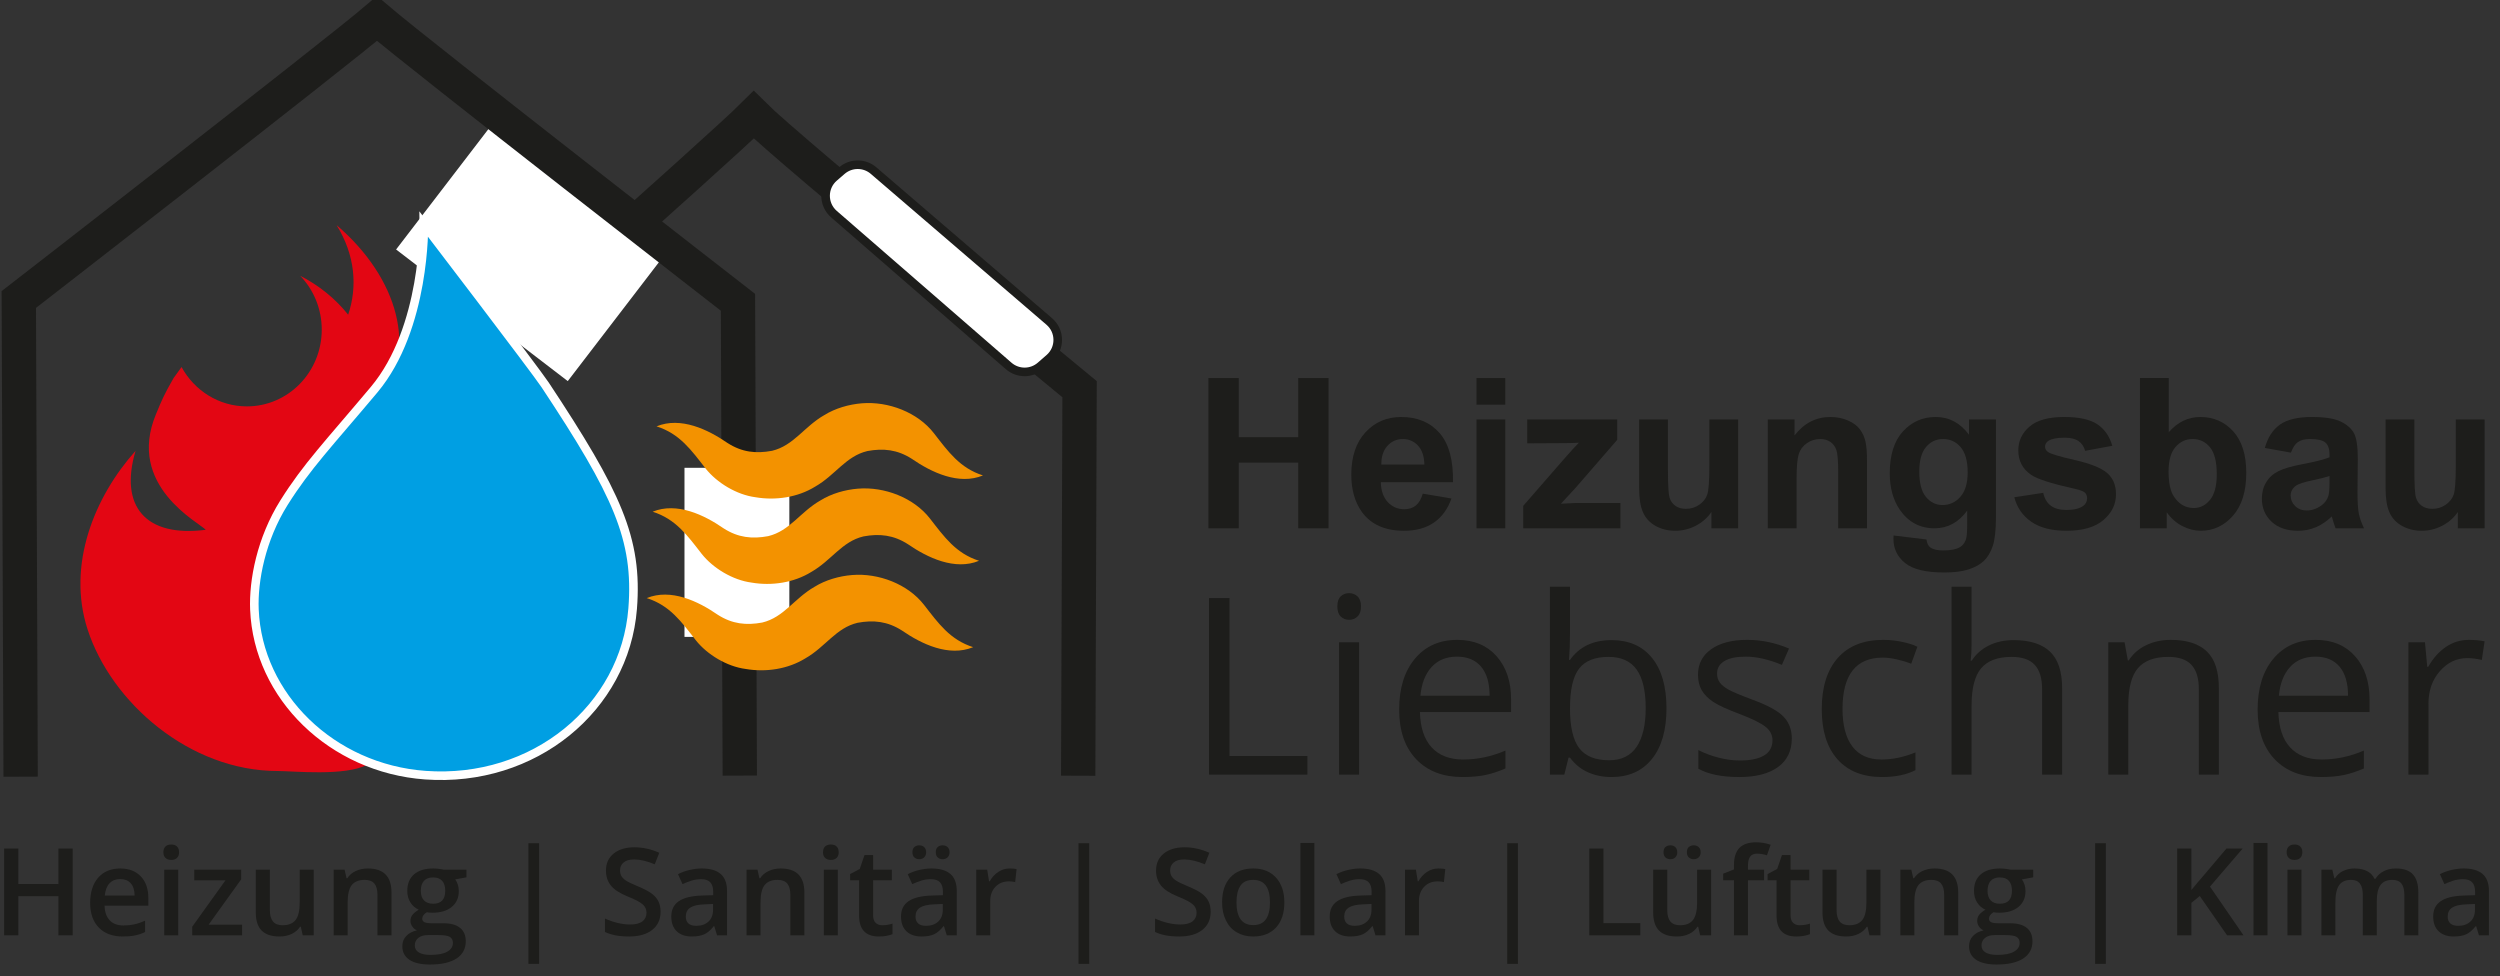 <svg clip-rule="evenodd" fill-rule="evenodd" stroke-miterlimit="10" viewBox="0 0 1214 474" xmlns="http://www.w3.org/2000/svg" xmlns:xlink="http://www.w3.org/1999/xlink"><rect x="0" y="0" width="1214" height="474" fill="#333333" stroke="none"/><clipPath id="a"><path clip-rule="evenodd" d="m0 0h1213.67v473.104h-1213.67z"/></clipPath><path d="m0 0h1213.67v473.104h-1213.67z" fill="none"/><g clip-path="url(#a)"><path d="m206.444 375.062-1.004-175.409s143.979-127.312 160.562-143.896c16.775 16.775 158.242 133.242 158.242 133.242l-.675 187.696" fill="none" stroke="#1d1d1b" stroke-width="16.67"/><path d="m242.024 56.355-49.682 64.797 83.361 63.915 49.682-64.796z" fill="#fff"/><path d="m10.02 377.163-.892-231.721s153.104-118.704 173.942-136.442c22.387 19.025 175.291 137.792 175.291 137.792l.884 229.829" fill="none" stroke="#1d1d1b" stroke-width="16.67"/><path d="m509.584 173.972-4.271 3.721c-4.441 3.867-11.058 3.871-15.504.008l-84.837-73.708c-5.43-4.717-5.421-13.15.02-17.854l3.796-3.275c4.421-3.825 10.98-3.838 15.417-.025l85.317 73.266c5.466 4.692 5.495 13.138.062 17.867z" fill="#fff" fill-rule="nonzero" stroke="#1d1d1b" stroke-width="4.17"/><path d="m332.388 227.166h50.917v82.108h-50.917z" fill="#fff"/><path d="m318.815 207.038c11.75-4.829 25.025 1.542 34.525 8.112 7.02 4.488 13.804 5.205 21.575 3.755 10.504-2.513 15.52-11.705 25.366-17.334 5.334-3.316 11.946-5.221 18.229-5.729 12.871-1.062 27.13 4.404 34.967 14.492 6.996 8.983 12.583 16.941 23.85 20.533-11.75 4.858-25.046-1.504-34.558-8.071-7.009-4.483-13.792-5.208-21.554-3.771-10.505 2.48-15.525 11.659-25.363 17.271-8.467 5.238-19.221 6.846-28.983 5.159-9.167-1.188-18.721-7.025-24.188-13.9-6.996-8.98-12.591-16.95-23.866-20.517" fill="#f39200" fill-rule="nonzero"/><path d="m316.912 248.489c11.75-4.829 25.025 1.541 34.525 8.112 7.021 4.488 13.804 5.204 21.575 3.754 10.504-2.512 15.521-11.704 25.367-17.333 5.333-3.317 11.946-5.221 18.229-5.729 12.871-1.063 27.129 4.404 34.967 14.492 6.995 8.983 12.583 16.941 23.85 20.533-11.75 4.858-25.046-1.504-34.559-8.071-7.008-4.483-13.791-5.208-21.554-3.771-10.504 2.479-15.525 11.659-25.362 17.271-8.467 5.238-19.221 6.85-28.984 5.158-9.166-1.187-18.721-7.025-24.187-13.9-6.996-8.979-12.592-16.95-23.867-20.516" fill="#f39200" fill-rule="nonzero"/><path d="m314.052 290.434c11.75-4.829 25.025 1.542 34.525 8.113 7.02 4.487 13.804 5.204 21.575 3.754 10.504-2.513 15.52-11.704 25.366-17.333 5.334-3.317 11.946-5.221 18.229-5.73 12.871-1.062 27.134 4.405 34.967 14.492 6.996 8.983 12.583 16.942 23.85 20.533-11.75 4.859-25.046-1.504-34.558-8.07-7.009-4.484-13.792-5.209-21.554-3.771-10.504 2.479-15.525 11.658-25.363 17.271-8.467 5.237-19.221 6.85-28.983 5.154-9.167-1.184-18.721-7.021-24.188-13.896-6.996-8.979-12.591-16.95-23.866-20.517" fill="#f39200" fill-rule="nonzero"/><path d="m235.737 253.112c-5.75-18-16.5-33.625-30.416-45.75-6.209-5.5-13.125-10.25-20.459-14.167 17.667-22.958 8.875-58-21.416-83.875 9.041 14.584 10.208 29.917 5.625 43.5-6.259-7.862-14.279-14.291-23.3-18.9 6.471 6.73 10.471 15.959 10.471 26.155 0 20.583-16.275 37.27-36.355 37.27-13.637 0-25.504-7.708-31.725-19.1-1.158 1.563-2.429 3.309-3.883 5.367-4.542 7.917-5.708 10.667-8.542 17.542-14.5 34.791 21.042 52.625 24.167 56.125-29.125 3.75-42.083-11.334-34.083-38.334-19.959 22.292-33.459 55.334-23.292 86.709 11.542 35.583 49.625 68.75 92.292 68.75 7.291 0 33 2.666 43.5-3.084 37.708-20.625 70.083-78.25 57.416-118.208" fill="#e30613" fill-rule="nonzero"/><path d="m307.221 295.514c-3.784 48.333-47.979 84.746-100.713 80.904-45.266-3.3-81.241-38.216-82.966-80.466-.571-13.959 3.262-34.142 14.358-51.846 11.117-17.729 21.729-28.621 43.712-54.813 25.221-30.054 24.225-80.358 24.225-80.358s54.13 70.787 58.867 77.946c34.938 52.783 45.163 74.821 42.517 108.633" fill="#009fe3" fill-rule="nonzero"/><path d="m307.221 295.514c-3.784 48.333-47.979 84.746-100.713 80.904-45.266-3.3-81.241-38.216-82.966-80.466-.571-13.959 3.262-34.142 14.358-51.846 11.117-17.729 21.729-28.621 43.712-54.813 25.221-30.054 24.225-80.358 24.225-80.358s54.13 70.787 58.867 77.946c34.938 52.783 45.163 74.821 42.517 108.633z" fill="none" stroke="#fff" stroke-width="4.17"/><g fill="#1d1d1b"><path d="m35.292 454.19h-6.929v-18.995h-19.463v18.995h-6.9v-42.145h6.9v17.241h19.463v-17.241h6.929z" fill-rule="nonzero"/><path d="m58.387 426.865c-2.158 0-3.883.684-5.187 2.05-1.296 1.367-2.071 3.35-2.317 5.959h14.488c-.038-2.625-.675-4.621-1.904-5.979-1.234-1.355-2.93-2.03-5.08-2.03m1.242 27.9c-4.962 0-8.854-1.445-11.654-4.333-2.796-2.892-4.2-6.875-4.2-11.95 0-5.204 1.304-9.3 3.9-12.283 2.604-2.979 6.162-4.467 10.712-4.467 4.213 0 7.542 1.283 9.984 3.838 2.446 2.554 3.671 6.066 3.671 10.545v3.663h-21.275c.095 3.096.933 5.471 2.512 7.133 1.575 1.667 3.792 2.492 6.663 2.492 1.891 0 3.641-.179 5.266-.533 1.625-.355 3.375-.942 5.242-1.775v5.508c-1.65.787-3.329 1.35-5.017 1.675-1.7.329-3.633.487-5.804.487" fill-rule="nonzero"/><path d="m86.538 454.191h-6.788v-31.875h6.788zm-7.196-40.329c0-1.204.338-2.137.996-2.792.667-.658 1.617-.975 2.85-.975 1.192 0 2.117.317 2.779.975.667.655.996 1.588.996 2.792 0 1.154-.329 2.067-.996 2.725-.662.663-1.587.992-2.779.992-1.233 0-2.183-.329-2.85-.992-.658-.658-.996-1.571-.996-2.725" fill-rule="nonzero"/><path d="m117.565 454.19h-24.225v-4.179l16.142-22.516h-15.154v-5.18h22.775v4.717l-15.792 21.971h16.254z" fill-rule="nonzero"/><path d="m147.012 454.19-.95-4.179h-.346c-.941 1.484-2.283 2.646-4.025 3.488-1.741.841-3.729 1.266-5.971 1.266-3.862 0-6.75-.958-8.658-2.879-1.9-1.925-2.854-4.833-2.854-8.737v-20.834h6.842v19.655c0 2.437.495 4.275 1.5 5.487 1.004 1.225 2.566 1.838 4.708 1.838 2.842 0 4.942-.85 6.279-2.555 1.333-1.704 2-4.55 2-8.55v-15.875h6.813v31.875z" fill-rule="nonzero"/><path d="m190.112 454.19h-6.812v-19.6c0-2.458-.488-4.291-1.484-5.508-.987-1.204-2.566-1.817-4.716-1.817-2.871 0-4.967.85-6.3 2.534-1.321 1.696-1.988 4.533-1.988 8.508v15.883h-6.787v-31.875h5.312l.95 4.18h.346c.967-1.517 2.337-2.7 4.104-3.521 1.767-.825 3.729-1.242 5.888-1.242 7.658 0 11.487 3.892 11.487 11.679z" fill-rule="nonzero"/><path d="m204.352 432.63c0 1.996.516 3.537 1.545 4.612 1.03 1.071 2.505 1.613 4.425 1.613 3.925 0 5.888-2.092 5.888-6.287 0-2.076-.479-3.671-1.458-4.796-.967-1.121-2.442-1.688-4.43-1.688-1.966 0-3.45.559-4.462 1.675-1 1.113-1.508 2.733-1.508 4.871m-2.921 26.517c0 1.466.662 2.583 1.979 3.371 1.325.791 3.171 1.179 5.562 1.179 3.692 0 6.446-.521 8.25-1.58 1.813-1.054 2.717-2.462 2.717-4.212 0-1.383-.496-2.367-1.492-2.95-.983-.588-2.833-.879-5.525-.879h-5.141c-1.938 0-3.484.45-4.629 1.367-1.146.912-1.721 2.154-1.721 3.704m25.091-36.829v3.712l-5.462 1.004c.508.675.917 1.508 1.246 2.484.325.974.487 2.02.487 3.112 0 3.292-1.129 5.871-3.404 7.75-2.271 1.892-5.4 2.829-9.379 2.829-1.021 0-1.946-.079-2.771-.229-1.467.904-2.196 1.958-2.196 3.167 0 .737.338 1.275 1.021 1.641.688.371 1.938.55 3.767.55h5.571c3.525 0 6.2.754 8.029 2.25 1.829 1.5 2.746 3.654 2.746 6.484 0 3.612-1.492 6.395-4.475 8.362-2.988 1.954-7.296 2.938-12.934 2.938-4.354 0-7.666-.771-9.958-2.304-2.292-1.538-3.438-3.726-3.438-6.576 0-1.958.621-3.608 1.863-4.937 1.237-1.342 2.979-2.263 5.208-2.787-.908-.38-1.654-1-2.241-1.863-.584-.85-.88-1.746-.88-2.688 0-1.195.338-2.208 1.013-3.033.675-.821 1.671-1.637 3.004-2.446-1.654-.708-2.992-1.871-4.025-3.475-1.029-1.608-1.546-3.479-1.546-5.633 0-3.458 1.092-6.138 3.279-8.046 2.184-1.896 5.296-2.854 9.338-2.854.904 0 1.854.071 2.842.196.995.125 1.741.246 2.237.392z" fill-rule="nonzero"/><path d="m256.6 409.454h5.196v58.596h-5.196z"/><path d="m320.78 442.75c0 3.741-1.358 6.687-4.067 8.816-2.721 2.138-6.458 3.2-11.229 3.2-4.779 0-8.679-.733-11.725-2.216v-6.517c1.925.904 3.971 1.612 6.138 2.137 2.166.513 4.183.771 6.05.771 2.725 0 4.741-.516 6.05-1.554 1.295-1.037 1.941-2.429 1.941-4.175 0-1.579-.591-2.908-1.791-4.008-1.192-1.1-3.65-2.396-7.392-3.896-3.846-1.55-6.554-3.333-8.138-5.329-1.579-1.996-2.37-4.4-2.37-7.2 0-3.525 1.254-6.292 3.758-8.304 2.504-2.021 5.862-3.034 10.071-3.034 4.041 0 8.067.888 12.075 2.654l-2.196 5.621c-3.758-1.579-7.104-2.366-10.046-2.366-2.237 0-3.925.487-5.083 1.462-1.154.967-1.729 2.254-1.729 3.842 0 1.1.229 2.037.691 2.808.463.783 1.217 1.517 2.275 2.208 1.067.692 2.967 1.609 5.721 2.742 3.1 1.288 5.363 2.483 6.813 3.6 1.437 1.121 2.504 2.379 3.171 3.779.675 1.4 1.012 3.05 1.012 4.959" fill-rule="nonzero"/><path d="m338.102 449.579c2.462 0 4.441-.684 5.933-2.059s2.229-3.3 2.229-5.783v-2.767l-4.096.18c-3.196.104-5.516.645-6.971 1.595-1.45.95-2.175 2.405-2.175 4.363 0 1.429.417 2.529 1.267 3.3.846.779 2.117 1.171 3.813 1.171m10.1 4.612-1.359-4.433h-.233c-1.533 1.933-3.079 3.254-4.646 3.954-1.554.7-3.562 1.054-6.004 1.054-3.133 0-5.588-.841-7.346-2.537-1.758-1.692-2.637-4.079-2.637-7.175 0-3.288 1.216-5.763 3.658-7.438 2.454-1.671 6.175-2.583 11.175-2.741l5.517-.171v-1.7c0-2.034-.48-3.559-1.43-4.567-.95-1.012-2.425-1.508-4.433-1.508-1.633 0-3.208.237-4.708.716-1.5.48-2.938 1.046-4.325 1.696l-2.196-4.846c1.733-.895 3.625-1.587 5.687-2.054 2.059-.471 4.005-.712 5.834-.712 4.062 0 7.125.887 9.196 2.662 2.07 1.767 3.1 4.542 3.1 8.329v21.471z" fill-rule="nonzero"/><path d="m390.609 454.19h-6.813v-19.6c0-2.458-.487-4.291-1.483-5.508-.988-1.204-2.567-1.817-4.717-1.817-2.871 0-4.966.85-6.3 2.534-1.321 1.696-1.987 4.533-1.987 8.508v15.883h-6.788v-31.875h5.313l.95 4.18h.346c.966-1.517 2.337-2.7 4.104-3.521 1.766-.825 3.729-1.242 5.887-1.242 7.659 0 11.488 3.892 11.488 11.679z" fill-rule="nonzero"/><path d="m406.838 454.191h-6.788v-31.875h6.788zm-7.188-40.329c0-1.204.33-2.137.996-2.792.667-.658 1.609-.975 2.842-.975 1.192 0 2.125.317 2.792.975.654.655.991 1.588.991 2.792 0 1.154-.337 2.067-.991 2.725-.667.663-1.6.992-2.792.992-1.233 0-2.175-.329-2.842-.992-.666-.658-.996-1.571-.996-2.725" fill-rule="nonzero"/><path d="m428.432 449.295c1.663 0 3.313-.267 4.967-.779v5.1c-.746.325-1.717.6-2.896.825-1.192.221-2.417.325-3.688.325-6.42 0-9.637-3.379-9.637-10.146v-17.179h-4.363v-2.996l4.675-2.483 2.309-6.742h4.191v7.096h9.088v5.125h-9.088v17.066c0 1.63.409 2.838 1.225 3.617.817.779 1.892 1.171 3.217 1.171" fill-rule="nonzero"/><path d="m454.415 413.863c0-1.187.32-2.05.966-2.579.642-.525 1.434-.792 2.354-.792 1.025 0 1.842.305 2.455.896.612.596.92 1.421.92 2.475 0 1.038-.316 1.863-.95 2.467-.637.6-1.445.912-2.425.912-.92 0-1.712-.283-2.354-.841-.646-.559-.966-1.404-.966-2.538m-4.763 35.717c2.463 0 4.442-.683 5.933-2.058 1.496-1.375 2.234-3.3 2.234-5.784v-2.766l-4.096.175c-3.2.108-5.517.65-6.975 1.6-1.446.945-2.175 2.4-2.175 4.362 0 1.429.417 2.525 1.271 3.3.841.779 2.112 1.171 3.808 1.171m-6.579-35.717c0-1.187.317-2.05.967-2.579.637-.525 1.42-.792 2.345-.792 1.021 0 1.838.305 2.442.896.604.596.904 1.421.904 2.475 0 1.021-.3 1.838-.921 2.459-.612.608-1.42.92-2.425.92-.925 0-1.708-.283-2.345-.841-.65-.559-.967-1.404-.967-2.538m16.679 40.325-1.358-4.433h-.229c-1.538 1.933-3.084 3.254-4.646 3.958-1.554.7-3.563 1.054-6.004 1.054-3.138 0-5.588-.841-7.35-2.537-1.759-1.692-2.638-4.079-2.638-7.175 0-3.292 1.217-5.763 3.663-7.442 2.45-1.666 6.17-2.579 11.175-2.737l5.512-.171v-1.704c0-2.029-.479-3.554-1.429-4.567-.95-1.008-2.425-1.508-4.433-1.508-1.634 0-3.205.241-4.709.721-1.5.479-2.937 1.045-4.325 1.691l-2.191-4.841c1.729-.896 3.62-1.588 5.683-2.059 2.062-.471 4.008-.708 5.837-.708 4.059 0 7.125.887 9.192 2.662 2.071 1.763 3.1 4.538 3.1 8.325v21.471z" fill-rule="nonzero"/><path d="m490.266 421.73c1.366 0 2.496.096 3.383.292l-.667 6.317c-.958-.234-1.962-.346-3-.346-2.72 0-4.912.875-6.6 2.65-1.679 1.767-2.525 4.062-2.525 6.892v16.654h-6.783v-31.875h5.308l.9 5.616h.346c1.059-1.9 2.442-3.408 4.138-4.525 1.708-1.116 3.537-1.675 5.5-1.675" fill-rule="nonzero"/><path d="m523.73 409.454h5.196v58.596h-5.196z"/><path d="m587.907 442.75c0 3.741-1.358 6.687-4.067 8.816-2.72 2.138-6.458 3.2-11.229 3.2-4.779 0-8.679-.733-11.725-2.216v-6.517c1.925.904 3.971 1.612 6.138 2.137 2.166.513 4.183.771 6.05.771 2.725 0 4.741-.516 6.05-1.554 1.296-1.037 1.941-2.429 1.941-4.175 0-1.579-.591-2.908-1.791-4.008-1.192-1.1-3.65-2.396-7.392-3.896-3.846-1.55-6.554-3.333-8.137-5.329-1.58-1.996-2.371-4.4-2.371-7.2 0-3.525 1.254-6.292 3.758-8.304 2.504-2.021 5.863-3.034 10.071-3.034 4.042 0 8.067.888 12.075 2.654l-2.196 5.621c-3.758-1.579-7.104-2.366-10.046-2.366-2.237 0-3.925.487-5.083 1.462-1.154.967-1.729 2.254-1.729 3.842 0 1.1.229 2.037.691 2.808.463.783 1.217 1.517 2.275 2.208 1.067.692 2.967 1.609 5.721 2.742 3.1 1.288 5.363 2.483 6.813 3.6 1.437 1.121 2.504 2.379 3.171 3.779.675 1.4 1.012 3.05 1.012 4.959" fill-rule="nonzero"/><path d="m600.441 438.191c0 7.362 2.716 11.042 8.171 11.042 5.383 0 8.083-3.68 8.083-11.042 0-7.283-2.717-10.925-8.146-10.925-2.85 0-4.912.946-6.192 2.829-1.279 1.879-1.916 4.583-1.916 8.096m23.237 0c0 5.204-1.341 9.275-4.016 12.196-2.671 2.916-6.396 4.379-11.163 4.379-2.987 0-5.625-.675-7.917-2.013-2.291-1.345-4.05-3.279-5.283-5.8-1.229-2.516-1.85-5.437-1.85-8.762 0-5.171 1.333-9.204 3.988-12.104 2.658-2.904 6.395-4.359 11.229-4.359 4.621 0 8.279 1.492 10.971 4.463 2.691 2.962 4.041 6.971 4.041 12" fill-rule="nonzero"/><path d="m631.467 409.341h6.787v44.85h-6.787z"/><path d="m657.833 449.579c2.463 0 4.442-.684 5.934-2.059 1.491-1.375 2.229-3.3 2.229-5.783v-2.767l-4.096.18c-3.196.104-5.512.645-6.971 1.595-1.45.95-2.175 2.405-2.175 4.363 0 1.429.417 2.529 1.267 3.3.846.779 2.117 1.171 3.812 1.171m10.1 4.612-1.358-4.433h-.233c-1.534 1.933-3.079 3.254-4.646 3.954-1.554.7-3.563 1.054-6.004 1.054-3.134 0-5.588-.841-7.346-2.537-1.758-1.692-2.638-4.079-2.638-7.175 0-3.288 1.217-5.763 3.659-7.438 2.454-1.671 6.175-2.583 11.175-2.741l5.516-.171v-1.7c0-2.034-.479-3.559-1.429-4.567-.95-1.012-2.425-1.508-4.433-1.508-1.633 0-3.208.237-4.708.716-1.5.48-2.938 1.046-4.325 1.696l-2.196-4.846c1.733-.895 3.625-1.587 5.687-2.054 2.059-.471 4.004-.712 5.834-.712 4.062 0 7.125.887 9.195 2.662 2.071 1.767 3.1 4.542 3.1 8.329v21.471z" fill-rule="nonzero"/><path d="m698.446 421.73c1.367 0 2.496.096 3.384.292l-.667 6.317c-.958-.234-1.963-.346-3-.346-2.721 0-4.913.875-6.6 2.65-1.679 1.767-2.525 4.062-2.525 6.892v16.654h-6.783v-31.875h5.308l.9 5.616h.346c1.058-1.9 2.441-3.408 4.137-4.525 1.709-1.116 3.538-1.675 5.5-1.675" fill-rule="nonzero"/><path d="m731.909 409.454h5.196v58.596h-5.196z"/><path d="m771.748 454.19v-42.145h6.9v36.237h17.875v5.908z" fill-rule="nonzero"/><path d="m819.147 413.863c0-1.187.329-2.05.967-2.579.65-.525 1.433-.792 2.354-.792 1.025 0 1.842.305 2.454.896.621.596.921 1.421.921 2.475 0 1.038-.308 1.863-.95 2.467-.629.6-1.438.912-2.425.912-.921 0-1.704-.283-2.354-.841-.638-.559-.967-1.404-.967-2.538m-11.342 0c0-1.187.325-2.05.967-2.579.65-.525 1.429-.792 2.354-.792 1.021 0 1.829.305 2.442.896.604.596.908 1.421.908 2.475 0 1.021-.312 1.838-.925 2.459-.612.608-1.421.92-2.425.92-.925 0-1.704-.283-2.354-.841-.642-.559-.967-1.404-.967-2.538m17.784 40.325-.95-4.175h-.35c-.942 1.479-2.284 2.642-4.021 3.484-1.742.845-3.733 1.27-5.971 1.27-3.862 0-6.75-.958-8.662-2.883-1.9-1.925-2.85-4.833-2.85-8.737v-20.83h6.841v19.65c0 2.442.496 4.275 1.5 5.492 1.004 1.225 2.567 1.838 4.709 1.838 2.841 0 4.937-.855 6.279-2.555 1.333-1.704 2-4.55 2-8.55v-15.875h6.812v31.871z" fill-rule="nonzero"/><path d="m856.624 427.442h-7.8v26.75h-6.812v-26.75h-5.25v-3.175l5.25-2.075v-2.075c0-3.763.887-6.555 2.654-8.375 1.779-1.809 4.479-2.721 8.121-2.721 2.379 0 4.733.4 7.046 1.179l-1.796 5.137c-1.671-.541-3.271-.808-4.788-.808-1.546 0-2.666.479-3.367 1.429-.704.946-1.058 2.375-1.058 4.284v2.075h7.8z" fill-rule="nonzero"/><path d="m873.946 449.295c1.662 0 3.312-.267 4.967-.779v5.1c-.746.325-1.717.6-2.896.825-1.192.221-2.417.325-3.688.325-6.421 0-9.637-3.379-9.637-10.146v-17.179h-4.363v-2.996l4.671-2.483 2.313-6.742h4.191v7.096h9.088v5.125h-9.088v17.066c0 1.63.409 2.838 1.225 3.617.817.779 1.892 1.171 3.217 1.171" fill-rule="nonzero"/><path d="m907.808 454.19-.951-4.179h-.345c-.942 1.484-2.284 2.646-4.025 3.488-1.742.841-3.729 1.266-5.971 1.266-3.863 0-6.75-.958-8.659-2.879-1.899-1.925-2.854-4.833-2.854-8.737v-20.834h6.842v19.655c0 2.437.496 4.275 1.5 5.487 1.004 1.225 2.567 1.838 4.708 1.838 2.842 0 4.942-.85 6.28-2.555 1.333-1.704 2-4.55 2-8.55v-15.875h6.812v31.875z" fill-rule="nonzero"/><path d="m950.907 454.19h-6.812v-19.6c0-2.458-.488-4.291-1.483-5.508-.988-1.204-2.567-1.817-4.717-1.817-2.871 0-4.967.85-6.3 2.534-1.321 1.696-1.988 4.533-1.988 8.508v15.883h-6.787v-31.875h5.312l.95 4.18h.346c.967-1.517 2.338-2.7 4.104-3.521 1.767-.825 3.73-1.242 5.888-1.242 7.658 0 11.487 3.892 11.487 11.679z" fill-rule="nonzero"/><path d="m965.147 432.63c0 1.996.517 3.537 1.546 4.612 1.029 1.071 2.504 1.613 4.425 1.613 3.925 0 5.887-2.092 5.887-6.287 0-2.076-.479-3.671-1.458-4.796-.967-1.121-2.442-1.688-4.429-1.688-1.967 0-3.45.559-4.463 1.675-1 1.113-1.508 2.733-1.508 4.871m-2.921 26.517c0 1.466.663 2.583 1.979 3.371 1.325.791 3.171 1.179 5.563 1.179 3.692 0 6.446-.521 8.25-1.58 1.812-1.054 2.717-2.462 2.717-4.212 0-1.383-.496-2.367-1.492-2.95-.983-.588-2.833-.879-5.525-.879h-5.142c-1.937 0-3.483.45-4.629 1.367-1.146.912-1.721 2.154-1.721 3.704m25.092-36.829v3.712l-5.463 1.004c.509.675.917 1.508 1.246 2.484.325.974.488 2.02.488 3.112 0 3.292-1.129 5.871-3.404 7.75-2.271 1.892-5.4 2.829-9.38 2.829-1.02 0-1.945-.079-2.77-.229-1.467.904-2.196 1.958-2.196 3.167 0 .737.337 1.275 1.021 1.641.687.371 1.937.55 3.766.55h5.571c3.525 0 6.2.754 8.029 2.25 1.829 1.5 2.746 3.654 2.746 6.484 0 3.612-1.492 6.395-4.475 8.362-2.987 1.954-7.296 2.938-12.933 2.938-4.354 0-7.667-.771-9.959-2.304-2.291-1.538-3.437-3.726-3.437-6.576 0-1.958.621-3.608 1.862-4.937 1.238-1.342 2.98-2.263 5.209-2.787-.909-.38-1.654-1-2.242-1.863-.583-.85-.879-1.746-.879-2.688 0-1.195.337-2.208 1.012-3.033.675-.821 1.671-1.637 3.005-2.446-1.655-.708-2.992-1.871-4.025-3.475-1.03-1.608-1.546-3.479-1.546-5.633 0-3.458 1.091-6.138 3.279-8.046 2.183-1.896 5.296-2.854 9.337-2.854.905 0 1.855.071 2.842.196.996.125 1.742.246 2.238.392z" fill-rule="nonzero"/><path d="m1017.4 409.454h5.196v58.596h-5.196z"/><path d="m1089.45 454.19h-7.99l-13.25-19.087-4.07 3.317v15.77h-6.9v-42.145h6.9v20.125c1.89-2.309 3.76-4.525 5.63-6.663l11.4-13.462h7.86c-7.38 8.658-12.66 14.812-15.86 18.483z" fill-rule="nonzero"/><path d="m1094.31 409.341h6.788v44.85h-6.788z"/><path d="m1117.58 454.191h-6.79v-31.875h6.79zm-7.19-40.329c0-1.204.33-2.137 1-2.792.67-.658 1.6-.975 2.84-.975 1.19 0 2.12.317 2.79.975.65.655.99 1.588.99 2.792 0 1.154-.34 2.067-.99 2.725-.67.663-1.6.992-2.79.992-1.24 0-2.17-.329-2.84-.992-.67-.658-1-1.571-1-2.725" fill-rule="nonzero"/><path d="m1154.18 454.19h-6.81v-19.654c0-2.446-.46-4.266-1.39-5.462-.92-1.209-2.36-1.809-4.32-1.809-2.62 0-4.54.85-5.77 2.555-1.21 1.7-1.83 4.529-1.83 8.487v15.883h-6.78v-31.875h5.31l.95 4.18h.35c.89-1.517 2.17-2.7 3.85-3.521 1.69-.825 3.54-1.242 5.56-1.242 4.9 0 8.17 1.675 9.76 5.017h.46c.95-1.579 2.27-2.8 3.99-3.688 1.71-.887 3.67-1.329 5.89-1.329 3.8 0 6.59.967 8.33 2.888 1.74 1.916 2.61 4.854 2.61 8.791v20.779h-6.79v-19.654c0-2.446-.47-4.266-1.4-5.462-.93-1.209-2.38-1.809-4.34-1.809-2.64 0-4.57.825-5.79 2.463-1.22 1.65-1.84 4.171-1.84 7.575z" fill-rule="nonzero"/><path d="m1193.68 449.579c2.46 0 4.44-.684 5.93-2.059s2.23-3.3 2.23-5.783v-2.767l-4.09.18c-3.2.104-5.52.645-6.98 1.595-1.45.95-2.17 2.405-2.17 4.363 0 1.429.42 2.529 1.27 3.3.84.779 2.11 1.171 3.81 1.171m10.1 4.612-1.36-4.433h-.23c-1.54 1.933-3.08 3.254-4.65 3.954-1.55.7-3.56 1.054-6 1.054-3.14 0-5.59-.841-7.35-2.537-1.76-1.692-2.64-4.079-2.64-7.175 0-3.288 1.22-5.763 3.66-7.438 2.45-1.671 6.18-2.583 11.18-2.741l5.51-.171v-1.7c0-2.034-.48-3.559-1.43-4.567-.95-1.012-2.42-1.508-4.43-1.508-1.63 0-3.21.237-4.71.716-1.5.48-2.94 1.046-4.32 1.696l-2.2-4.846c1.74-.895 3.63-1.587 5.69-2.054 2.06-.471 4-.712 5.83-.712 4.06 0 7.13.887 9.2 2.662 2.07 1.767 3.1 4.542 3.1 8.329v21.471z" fill-rule="nonzero"/><path d="m586.806 256.546v-72.971h14.734v28.721h28.87v-28.721h14.734v72.971h-14.734v-31.909h-28.87v31.909z" fill-rule="nonzero"/><path d="m691.685 225.585c-.1-4.05-1.146-7.129-3.138-9.238-1.987-2.1-4.417-3.158-7.267-3.158-3.054 0-5.575 1.117-7.566 3.338-1.988 2.22-2.975 5.245-2.934 9.058zm-.796 14.137 13.937 2.338c-1.791 5.108-4.621 9-8.491 11.679-3.863 2.667-8.7 4-14.505 4-9.2 0-16-3.004-20.408-9.008-3.487-4.809-5.229-10.879-5.229-18.217 0-8.762 2.292-15.621 6.871-20.579 4.579-4.967 10.362-7.446 17.371-7.446 7.866 0 14.066 2.6 18.616 7.783 4.542 5.2 6.721 13.155 6.521 23.875h-35.042c.1 4.15 1.225 7.375 3.384 9.675 2.15 2.309 4.837 3.467 8.062 3.467 2.192 0 4.034-.6 5.529-1.792 1.492-1.195 2.617-3.116 3.384-5.775" fill-rule="nonzero"/><path d="m716.971 203.683h13.988v52.862h-13.988zm0-20.108h13.988v12.941h-13.988z" fill-rule="nonzero"/><path d="m739.669 256.546v-10.9l19.813-22.75c3.245-3.713 5.654-6.35 7.216-7.913-1.633.1-3.775.167-6.421.2l-18.666.1v-11.6h43.704v9.905l-20.208 23.295-7.121 7.717c3.883-.229 6.283-.35 7.216-.35h21.655v12.296z" fill-rule="nonzero"/><path d="m831.058 256.546v-7.913c-1.933 2.817-4.458 5.046-7.595 6.667-3.138 1.625-6.442 2.442-9.925 2.442-3.555 0-6.742-.78-9.559-2.342-2.825-1.562-4.866-3.754-6.121-6.571-1.266-2.817-1.891-6.716-1.891-11.696v-33.45h13.987v24.292c0 7.438.259 11.988.767 13.658.517 1.684 1.454 3.004 2.817 3.984 1.354.983 3.087 1.471 5.175 1.471 2.391 0 4.529-.655 6.42-1.971 1.892-1.304 3.188-2.925 3.884-4.879.696-1.93 1.046-6.688 1.046-14.255v-22.3h13.987v52.863z" fill-rule="nonzero"/><path d="m906.619 256.546h-13.988v-26.979c0-5.705-.3-9.396-.896-11.071-.595-1.684-1.57-2.988-2.916-3.913s-2.959-1.391-4.85-1.391c-2.429 0-4.596.666-6.521 1.991-1.929 1.321-3.242 3.084-3.958 5.275-.709 2.192-1.067 6.242-1.067 12.146v23.942h-13.988v-52.863h12.992v7.767c4.608-5.975 10.413-8.963 17.421-8.963 3.087 0 5.904.559 8.462 1.675 2.55 1.105 4.492 2.53 5.796 4.25 1.313 1.721 2.229 3.684 2.738 5.875.516 2.188.775 5.325.775 9.405z" fill-rule="nonzero"/><path d="m932.005 229.02c0 5.604 1.083 9.716 3.254 12.316 2.183 2.609 4.858 3.913 8.046 3.913 3.412 0 6.3-1.338 8.658-4.013 2.35-2.671 3.537-6.621 3.537-11.866 0-5.475-1.137-9.538-3.387-12.196-2.258-2.659-5.117-3.984-8.558-3.984-3.359 0-6.113 1.305-8.296 3.913-2.171 2.6-3.254 6.571-3.254 11.917m-12.496 31.012 15.979 1.938c.258 1.862.875 3.137 1.842 3.833 1.325.996 3.416 1.496 6.27 1.496 3.646 0 6.384-.55 8.217-1.646 1.225-.725 2.15-1.908 2.788-3.533.425-1.163.645-3.305.645-6.421v-7.713c-4.183 5.704-9.458 8.559-15.829 8.559-7.108 0-12.733-3.005-16.875-9.009-3.254-4.75-4.879-10.65-4.879-17.721 0-8.858 2.133-15.629 6.392-20.308 4.271-4.679 9.566-7.017 15.908-7.017 6.533 0 11.929 2.867 16.179 8.609v-7.417h13.092v47.438c0 6.241-.517 10.9-1.542 13.987-1.037 3.088-2.479 5.504-4.333 7.267-1.863 1.762-4.342 3.137-7.446 4.133-3.096.996-7.029 1.492-11.767 1.492-8.958 0-15.32-1.534-19.066-4.609-3.75-3.066-5.621-6.958-5.621-11.666 0-.471.008-1.025.046-1.692" fill-rule="nonzero"/><path d="m978.147 241.464 14.038-2.142c.595 2.721 1.8 4.792 3.633 6.192 1.821 1.416 4.382 2.121 7.672 2.121 3.61 0 6.32-.667 8.16-1.992 1.22-.925 1.84-2.167 1.84-3.729 0-1.067-.34-1.942-1-2.642-.69-.667-2.25-1.271-4.68-1.842-11.284-2.487-18.434-4.758-21.45-6.816-4.18-2.859-6.271-6.821-6.271-11.896 0-4.583 1.8-8.433 5.425-11.55 3.612-3.117 9.216-4.679 16.826-4.679 7.22 0 12.6 1.175 16.12 3.533s5.94 5.846 7.28 10.454l-13.2 2.438c-.56-2.059-1.63-3.634-3.21-4.729-1.58-1.092-3.83-1.642-6.74-1.642-3.685 0-6.326.517-7.918 1.546-1.062.725-1.592 1.671-1.592 2.833 0 .996.459 1.842 1.392 2.542 1.254.925 5.618 2.237 13.058 3.929 7.46 1.696 12.66 3.767 15.61 6.225 2.92 2.487 4.39 5.954 4.39 10.404 0 4.846-2.04 9.008-6.08 12.492-4.05 3.483-10.04 5.225-17.96 5.225-7.214 0-12.91-1.463-17.11-4.379-4.191-2.917-6.937-6.888-8.233-11.896" fill-rule="nonzero"/><path d="m1053.06 228.97c0 5.475.85 9.529 2.59 12.146 2.42 3.712 5.64 5.575 9.66 5.575 3.08 0 5.71-1.313 7.88-3.963 2.18-2.629 3.27-6.791 3.27-12.462 0-6.046-1.1-10.396-3.29-13.063-2.19-2.679-5-4.012-8.41-4.012-3.36 0-6.14 1.304-8.37 3.912-2.23 2.6-3.33 6.563-3.33 11.867m-13.89 27.575v-72.971h13.99v26.283c4.31-4.908 9.42-7.366 15.33-7.366 6.43 0 11.76 2.329 15.98 6.987 4.21 4.667 6.32 11.359 6.32 20.088 0 9.029-2.15 15.979-6.45 20.858-4.29 4.879-9.52 7.317-15.65 7.317-3.03 0-6.01-.759-8.94-2.271-2.93-1.504-5.46-3.733-7.59-6.688v7.763z" fill-rule="nonzero"/><path d="m1131.21 231.16c-1.79.596-4.63 1.313-8.51 2.142-3.89.825-6.42 1.641-7.62 2.437-1.83 1.296-2.74 2.938-2.74 4.929 0 1.959.73 3.655 2.19 5.075 1.46 1.425 3.32 2.142 5.58 2.142 2.52 0 4.93-.825 7.22-2.487 1.69-1.267 2.8-2.809 3.33-4.63.36-1.195.55-3.466.55-6.82zm-18.72-11.35-12.69-2.287c1.43-5.109 3.88-8.892 7.37-11.351 3.48-2.458 8.66-3.683 15.53-3.683 6.23 0 10.88.738 13.93 2.209 3.05 1.483 5.2 3.358 6.45 5.637 1.24 2.267 1.87 6.442 1.87 12.513l-.15 16.324c0 4.651.22 8.076.66 10.284.45 2.2 1.29 4.571 2.52 7.092h-13.83c-.37-.93-.82-2.313-1.35-4.134-.24-.825-.4-1.375-.49-1.641-2.4 2.32-4.95 4.062-7.67 5.225-2.73 1.166-5.63 1.741-8.71 1.741-5.45 0-9.74-1.471-12.87-4.429-3.14-2.958-4.7-6.687-4.7-11.2 0-2.987.7-5.654 2.14-7.983 1.42-2.35 3.42-4.142 5.99-5.375 2.58-1.254 6.28-2.342 11.13-3.267 6.53-1.225 11.06-2.371 13.59-3.433v-1.396c0-2.688-.67-4.609-1.99-5.742-1.34-1.154-3.84-1.725-7.52-1.725-2.49 0-4.43.488-5.82 1.467-1.4.983-2.53 2.696-3.39 5.154" fill-rule="nonzero"/><path d="m1193.53 256.546v-7.913c-1.93 2.817-4.46 5.046-7.6 6.667-3.13 1.625-6.44 2.442-9.92 2.442-3.56 0-6.74-.78-9.56-2.342-2.83-1.562-4.87-3.754-6.12-6.571-1.27-2.817-1.89-6.716-1.89-11.696v-33.45h13.98v24.292c0 7.438.26 11.988.77 13.658.52 1.684 1.45 3.004 2.82 3.984 1.35.983 3.09 1.471 5.17 1.471 2.4 0 4.53-.655 6.42-1.971 1.9-1.304 3.19-2.925 3.89-4.879.69-1.93 1.04-6.688 1.04-14.255v-22.3h13.99v52.863z" fill-rule="nonzero"/><path d="m587.096 376.154v-85.721h9.967v76.692h37.82v9.029z" fill-rule="nonzero"/><path d="m659.967 376.154h-9.733v-64.263h9.733zm-10.554-81.675c0-2.229.546-3.863 1.642-4.896 1.095-1.038 2.462-1.554 4.104-1.554 1.562 0 2.912.525 4.046 1.583 1.133 1.054 1.7 2.675 1.7 4.867 0 2.187-.567 3.821-1.7 4.896-1.134 1.075-2.484 1.612-4.046 1.612-1.642 0-3.009-.537-4.104-1.612-1.096-1.075-1.642-2.709-1.642-4.896" fill-rule="nonzero"/><path d="m707.519 318.869c-5.158 0-9.275 1.679-12.342 5.042-3.07 3.362-4.875 8.012-5.425 13.954h33.596c0-6.137-1.366-10.837-4.104-14.1-2.733-3.262-6.641-4.896-11.725-4.896m2.638 58.459c-9.496 0-16.992-2.892-22.484-8.68-5.491-5.783-8.241-13.816-8.241-24.095 0-10.359 2.554-18.588 7.654-24.688 5.1-6.096 11.95-9.146 20.55-9.146 8.054 0 14.425 2.65 19.116 7.946 4.688 5.296 7.034 12.283 7.034 20.963v6.154h-44.267c.196 7.546 2.1 13.271 5.717 17.179s8.708 5.862 15.275 5.862c6.916 0 13.758-1.445 20.521-4.337v8.679c-3.442 1.483-6.696 2.55-9.763 3.196-3.071.642-6.771.967-11.112.967" fill-rule="nonzero"/><path d="m781.153 318.986c-6.646 0-11.433 1.904-14.366 5.717-2.93 3.812-4.396 10.233-4.396 19.262 0 9.03 1.504 15.488 4.512 19.38 3.013 3.887 7.838 5.833 14.484 5.833 5.983 0 10.437-2.179 13.37-6.538 2.93-4.358 4.396-10.625 4.396-18.791 0-8.367-1.466-14.6-4.396-18.704-2.933-4.105-7.466-6.159-13.604-6.159m1.409-8.15c8.441 0 15 2.884 19.67 8.65 4.671 5.763 7.009 13.925 7.009 24.479 0 10.555-2.359 18.75-7.067 24.596-4.712 5.842-11.25 8.767-19.612 8.767-4.184 0-8.005-.775-11.463-2.317-3.462-1.546-6.362-3.921-8.708-7.125h-.704l-2.05 8.267h-6.98v-91.233h9.734v22.162c0 4.967-.159 9.421-.471 13.371h.471c4.533-6.413 11.258-9.617 20.171-9.617" fill-rule="nonzero"/><path d="m870.1 358.623c0 5.979-2.229 10.591-6.683 13.837-4.458 3.246-10.712 4.867-18.762 4.867-8.521 0-15.167-1.35-19.938-4.046v-9.029c3.088 1.562 6.4 2.796 9.938 3.691 3.537.9 6.95 1.35 10.233 1.35 5.083 0 8.992-.812 11.725-2.433 2.737-1.621 4.104-4.096 4.104-7.417 0-2.5-1.083-4.641-3.254-6.42-2.167-1.78-6.4-3.88-12.692-6.305-5.979-2.225-10.233-4.17-12.754-5.833-2.521-1.662-4.396-3.546-5.629-5.658-1.229-2.109-1.846-4.629-1.846-7.563 0-5.237 2.129-9.371 6.392-12.4 4.258-3.029 10.104-4.546 17.529-4.546 6.921 0 13.683 1.409 20.287 4.221l-3.458 7.917c-6.45-2.658-12.292-3.988-17.529-3.988-4.613 0-8.092.725-10.438 2.171-2.345 1.446-3.52 3.438-3.52 5.979 0 1.721.441 3.188 1.32 4.4.88 1.209 2.296 2.363 4.25 3.459 1.955 1.091 5.709 2.675 11.259 4.75 7.621 2.775 12.771 5.566 15.45 8.383 2.679 2.813 4.016 6.35 4.016 10.613" fill-rule="nonzero"/><path d="m913.9 377.327c-9.304 0-16.504-2.863-21.608-8.592-5.1-5.725-7.65-13.825-7.65-24.3 0-10.75 2.591-19.058 7.771-24.921 5.179-5.862 12.554-8.796 22.133-8.796 3.087 0 6.175.334 9.262.996 3.088.667 5.513 1.446 7.271 2.346l-2.991 8.267c-2.15-.859-4.492-1.571-7.034-2.138s-4.787-.85-6.746-.85c-13.054 0-19.583 8.325-19.583 24.975 0 7.896 1.596 13.958 4.779 18.179 3.188 4.221 7.909 6.334 14.163 6.334 5.354 0 10.845-1.155 16.475-3.463v8.621c-4.3 2.229-9.713 3.342-16.242 3.342" fill-rule="nonzero"/><path d="m991.638 376.154v-41.571c0-5.237-1.191-9.146-3.575-11.729-2.387-2.579-6.121-3.867-11.2-3.867-6.762 0-11.7 1.838-14.804 5.513-3.108 3.671-4.662 9.692-4.662 18.058v33.596h-9.734v-91.233h9.734v27.616c0 3.321-.159 6.08-.471 8.267h.587c1.917-3.087 4.642-5.521 8.179-7.3 3.538-1.779 7.575-2.667 12.109-2.667 7.858 0 13.75 1.867 17.679 5.6 3.929 3.734 5.89 9.663 5.89 17.792v41.925z" fill-rule="nonzero"/><path d="m1067.75 376.154v-41.571c0-5.237-1.2-9.146-3.58-11.729-2.39-2.579-6.12-3.867-11.2-3.867-6.72 0-11.65 1.817-14.78 5.45-3.12 3.638-4.69 9.638-4.69 18.005v33.712h-9.73v-64.262h7.92l1.58 8.795h.47c1.99-3.166 4.78-5.62 8.38-7.358 3.6-1.742 7.6-2.608 12.02-2.608 7.74 0 13.57 1.866 17.48 5.596 3.9 3.733 5.86 9.704 5.86 17.912v41.925z" fill-rule="nonzero"/><path d="m1124.38 318.869c-5.15 0-9.27 1.679-12.34 5.042-3.07 3.362-4.87 8.012-5.42 13.954h33.59c0-6.137-1.36-10.837-4.1-14.1-2.73-3.262-6.64-4.896-11.73-4.896m2.64 58.459c-9.49 0-16.99-2.892-22.48-8.68-5.49-5.783-8.24-13.816-8.24-24.095 0-10.359 2.55-18.588 7.65-24.688 5.1-6.096 11.95-9.146 20.55-9.146 8.06 0 14.43 2.65 19.12 7.946s7.03 12.283 7.03 20.963v6.154h-44.27c.2 7.546 2.11 13.271 5.72 17.179 3.62 3.908 8.71 5.862 15.28 5.862 6.91 0 13.75-1.445 20.52-4.337v8.679c-3.45 1.483-6.7 2.55-9.77 3.196-3.07.642-6.77.967-11.11.967" fill-rule="nonzero"/><path d="m1198.84 310.719c2.85 0 5.41.233 7.68.704l-1.35 9.029c-2.65-.587-5-.879-7.04-.879-5.2 0-9.64 2.109-13.33 6.334-3.7 4.22-5.54 9.479-5.54 15.77v34.475h-9.74v-64.262h8.04l1.11 11.904h.47c2.38-4.183 5.26-7.408 8.62-9.675s7.06-3.4 11.08-3.4" fill-rule="nonzero"/></g></g></svg>